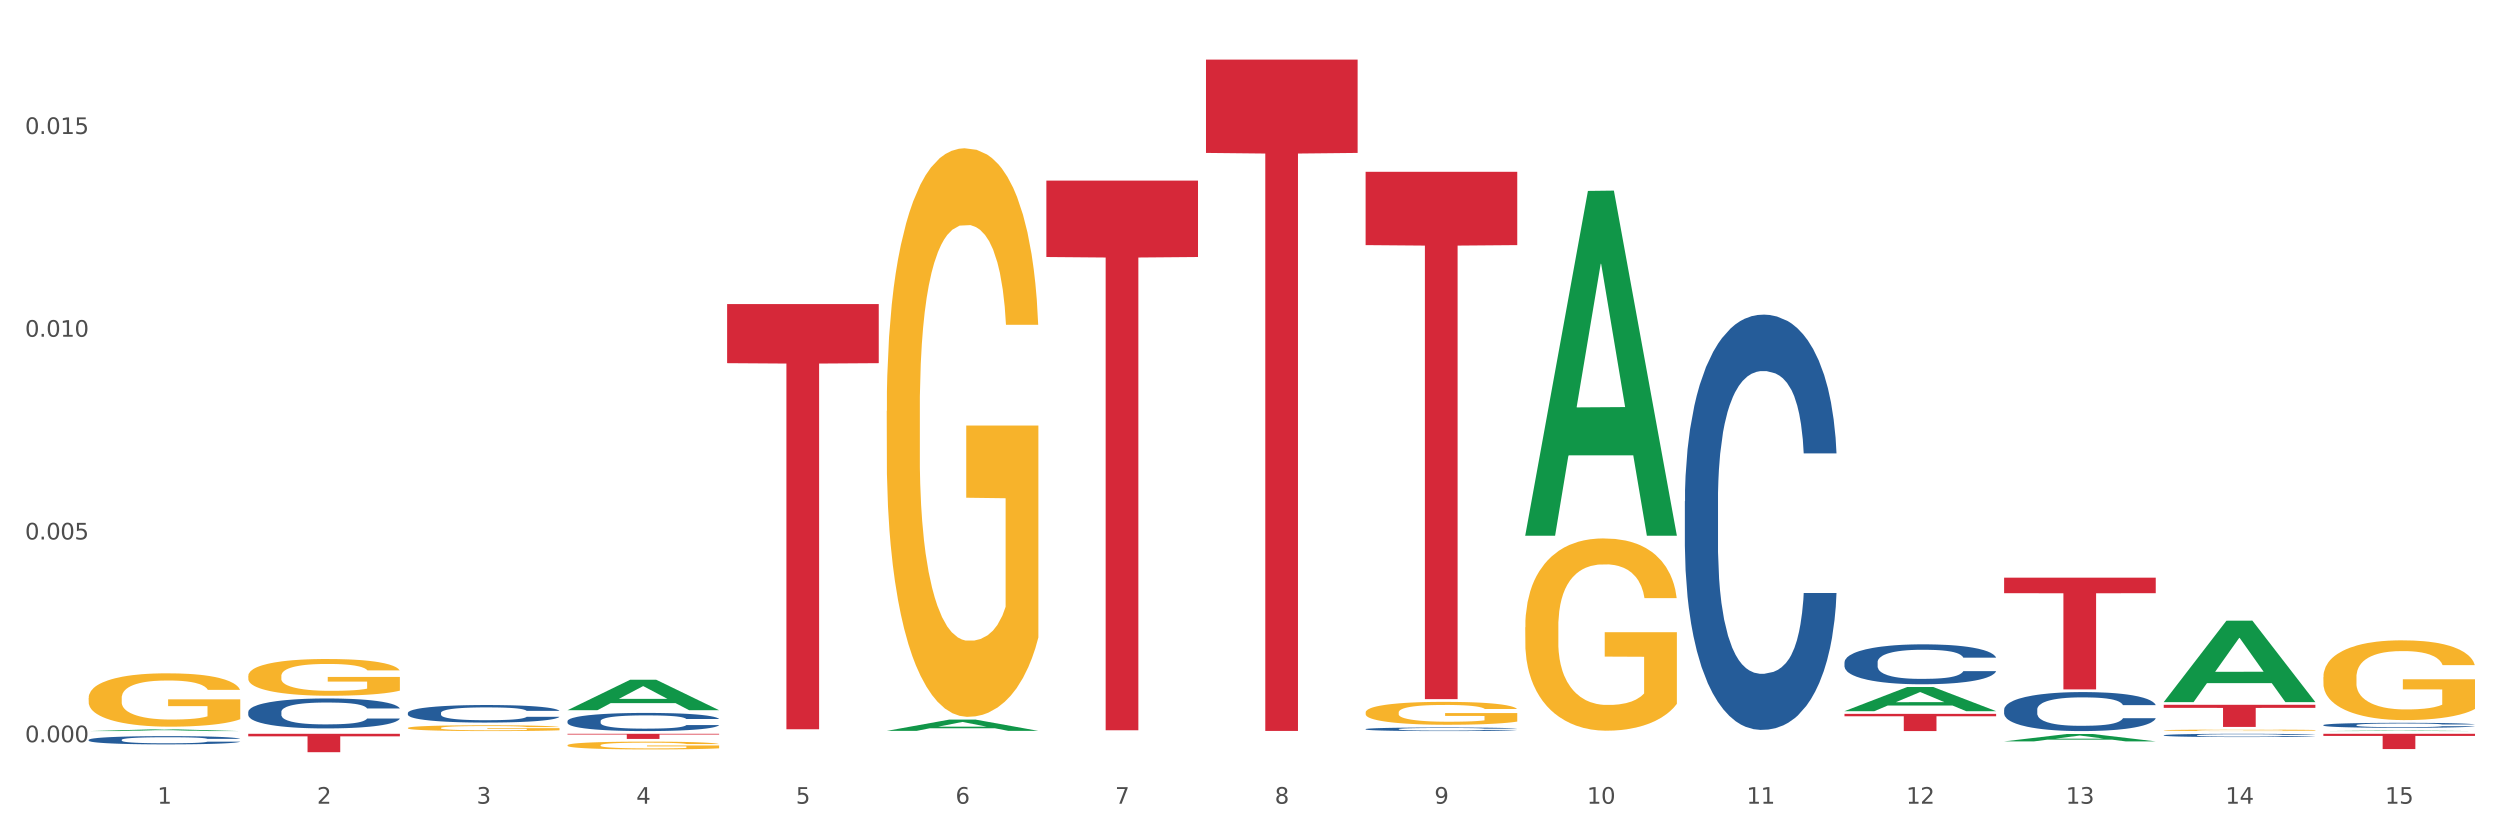 <?xml version="1.0" encoding="utf-8" standalone="no"?>
<!DOCTYPE svg PUBLIC "-//W3C//DTD SVG 1.1//EN"
  "http://www.w3.org/Graphics/SVG/1.1/DTD/svg11.dtd">
<svg xmlns:xlink="http://www.w3.org/1999/xlink" width="1080pt" height="360pt" viewBox="0 0 1080 360" xmlns="http://www.w3.org/2000/svg" version="1.1">
 <rect x="0" y="0" width="1080" height="360" fill="#333333" stroke="none"/>
 <defs>
  <style type="text/css">*{stroke-linejoin: round; stroke-linecap: butt}</style>
 </defs>
 <g id="figure_1">
  <g id="patch_1">
   <path d="M 0 360 
L 1080 360 
L 1080 0 
L 0 0 
z
" style="fill: #ffffff; stroke: #ffffff; stroke-linejoin: miter"/>
  </g>
  <g id="axes_1">
   <g id="matplotlib.axis_1">
    <g id="xtick_1">
     <g id="text_1">
      <!-- 1 -->
      <g style="fill: #4d4d4d" transform="translate(67.984 347.204) scale(0.096 -0.096)">
       <defs>
        <path id="DejaVuSans-31" d="M 794 531 
L 1825 531 
L 1825 4091 
L 703 3866 
L 703 4441 
L 1819 4666 
L 2450 4666 
L 2450 531 
L 3481 531 
L 3481 0 
L 794 0 
L 794 531 
z
" transform="scale(0.016)"/>
       </defs>
       <use xlink:href="#DejaVuSans-31"/>
      </g>
     </g>
    </g>
    <g id="xtick_2">
     <g id="text_2">
      <!-- 2 -->
      <g style="fill: #4d4d4d" transform="translate(136.942 347.204) scale(0.096 -0.096)">
       <defs>
        <path id="DejaVuSans-32" d="M 1228 531 
L 3431 531 
L 3431 0 
L 469 0 
L 469 531 
Q 828 903 1448 1529 
Q 2069 2156 2228 2338 
Q 2531 2678 2651 2914 
Q 2772 3150 2772 3378 
Q 2772 3750 2511 3984 
Q 2250 4219 1831 4219 
Q 1534 4219 1204 4116 
Q 875 4013 500 3803 
L 500 4441 
Q 881 4594 1212 4672 
Q 1544 4750 1819 4750 
Q 2544 4750 2975 4387 
Q 3406 4025 3406 3419 
Q 3406 3131 3298 2873 
Q 3191 2616 2906 2266 
Q 2828 2175 2409 1742 
Q 1991 1309 1228 531 
z
" transform="scale(0.016)"/>
       </defs>
       <use xlink:href="#DejaVuSans-32"/>
      </g>
     </g>
    </g>
    <g id="xtick_3">
     <g id="text_3">
      <!-- 3 -->
      <g style="fill: #4d4d4d" transform="translate(205.899 347.204) scale(0.096 -0.096)">
       <defs>
        <path id="DejaVuSans-33" d="M 2597 2516 
Q 3050 2419 3304 2112 
Q 3559 1806 3559 1356 
Q 3559 666 3084 287 
Q 2609 -91 1734 -91 
Q 1441 -91 1130 -33 
Q 819 25 488 141 
L 488 750 
Q 750 597 1062 519 
Q 1375 441 1716 441 
Q 2309 441 2620 675 
Q 2931 909 2931 1356 
Q 2931 1769 2642 2001 
Q 2353 2234 1838 2234 
L 1294 2234 
L 1294 2753 
L 1863 2753 
Q 2328 2753 2575 2939 
Q 2822 3125 2822 3475 
Q 2822 3834 2567 4026 
Q 2313 4219 1838 4219 
Q 1578 4219 1281 4162 
Q 984 4106 628 3988 
L 628 4550 
Q 988 4650 1302 4700 
Q 1616 4750 1894 4750 
Q 2613 4750 3031 4423 
Q 3450 4097 3450 3541 
Q 3450 3153 3228 2886 
Q 3006 2619 2597 2516 
z
" transform="scale(0.016)"/>
       </defs>
       <use xlink:href="#DejaVuSans-33"/>
      </g>
     </g>
    </g>
    <g id="xtick_4">
     <g id="text_4">
      <!-- 4 -->
      <g style="fill: #4d4d4d" transform="translate(274.857 347.204) scale(0.096 -0.096)">
       <defs>
        <path id="DejaVuSans-34" d="M 2419 4116 
L 825 1625 
L 2419 1625 
L 2419 4116 
z
M 2253 4666 
L 3047 4666 
L 3047 1625 
L 3713 1625 
L 3713 1100 
L 3047 1100 
L 3047 0 
L 2419 0 
L 2419 1100 
L 313 1100 
L 313 1709 
L 2253 4666 
z
" transform="scale(0.016)"/>
       </defs>
       <use xlink:href="#DejaVuSans-34"/>
      </g>
     </g>
    </g>
    <g id="xtick_5">
     <g id="text_5">
      <!-- 5 -->
      <g style="fill: #4d4d4d" transform="translate(343.815 347.204) scale(0.096 -0.096)">
       <defs>
        <path id="DejaVuSans-35" d="M 691 4666 
L 3169 4666 
L 3169 4134 
L 1269 4134 
L 1269 2991 
Q 1406 3038 1543 3061 
Q 1681 3084 1819 3084 
Q 2600 3084 3056 2656 
Q 3513 2228 3513 1497 
Q 3513 744 3044 326 
Q 2575 -91 1722 -91 
Q 1428 -91 1123 -41 
Q 819 9 494 109 
L 494 744 
Q 775 591 1075 516 
Q 1375 441 1709 441 
Q 2250 441 2565 725 
Q 2881 1009 2881 1497 
Q 2881 1984 2565 2268 
Q 2250 2553 1709 2553 
Q 1456 2553 1204 2497 
Q 953 2441 691 2322 
L 691 4666 
z
" transform="scale(0.016)"/>
       </defs>
       <use xlink:href="#DejaVuSans-35"/>
      </g>
     </g>
    </g>
    <g id="xtick_6">
     <g id="text_6">
      <!-- 6 -->
      <g style="fill: #4d4d4d" transform="translate(412.772 347.204) scale(0.096 -0.096)">
       <defs>
        <path id="DejaVuSans-36" d="M 2113 2584 
Q 1688 2584 1439 2293 
Q 1191 2003 1191 1497 
Q 1191 994 1439 701 
Q 1688 409 2113 409 
Q 2538 409 2786 701 
Q 3034 994 3034 1497 
Q 3034 2003 2786 2293 
Q 2538 2584 2113 2584 
z
M 3366 4563 
L 3366 3988 
Q 3128 4100 2886 4159 
Q 2644 4219 2406 4219 
Q 1781 4219 1451 3797 
Q 1122 3375 1075 2522 
Q 1259 2794 1537 2939 
Q 1816 3084 2150 3084 
Q 2853 3084 3261 2657 
Q 3669 2231 3669 1497 
Q 3669 778 3244 343 
Q 2819 -91 2113 -91 
Q 1303 -91 875 529 
Q 447 1150 447 2328 
Q 447 3434 972 4092 
Q 1497 4750 2381 4750 
Q 2619 4750 2861 4703 
Q 3103 4656 3366 4563 
z
" transform="scale(0.016)"/>
       </defs>
       <use xlink:href="#DejaVuSans-36"/>
      </g>
     </g>
    </g>
    <g id="xtick_7">
     <g id="text_7">
      <!-- 7 -->
      <g style="fill: #4d4d4d" transform="translate(481.73 347.204) scale(0.096 -0.096)">
       <defs>
        <path id="DejaVuSans-37" d="M 525 4666 
L 3525 4666 
L 3525 4397 
L 1831 0 
L 1172 0 
L 2766 4134 
L 525 4134 
L 525 4666 
z
" transform="scale(0.016)"/>
       </defs>
       <use xlink:href="#DejaVuSans-37"/>
      </g>
     </g>
    </g>
    <g id="xtick_8">
     <g id="text_8">
      <!-- 8 -->
      <g style="fill: #4d4d4d" transform="translate(550.688 347.204) scale(0.096 -0.096)">
       <defs>
        <path id="DejaVuSans-38" d="M 2034 2216 
Q 1584 2216 1326 1975 
Q 1069 1734 1069 1313 
Q 1069 891 1326 650 
Q 1584 409 2034 409 
Q 2484 409 2743 651 
Q 3003 894 3003 1313 
Q 3003 1734 2745 1975 
Q 2488 2216 2034 2216 
z
M 1403 2484 
Q 997 2584 770 2862 
Q 544 3141 544 3541 
Q 544 4100 942 4425 
Q 1341 4750 2034 4750 
Q 2731 4750 3128 4425 
Q 3525 4100 3525 3541 
Q 3525 3141 3298 2862 
Q 3072 2584 2669 2484 
Q 3125 2378 3379 2068 
Q 3634 1759 3634 1313 
Q 3634 634 3220 271 
Q 2806 -91 2034 -91 
Q 1263 -91 848 271 
Q 434 634 434 1313 
Q 434 1759 690 2068 
Q 947 2378 1403 2484 
z
M 1172 3481 
Q 1172 3119 1398 2916 
Q 1625 2713 2034 2713 
Q 2441 2713 2670 2916 
Q 2900 3119 2900 3481 
Q 2900 3844 2670 4047 
Q 2441 4250 2034 4250 
Q 1625 4250 1398 4047 
Q 1172 3844 1172 3481 
z
" transform="scale(0.016)"/>
       </defs>
       <use xlink:href="#DejaVuSans-38"/>
      </g>
     </g>
    </g>
    <g id="xtick_9">
     <g id="text_9">
      <!-- 9 -->
      <g style="fill: #4d4d4d" transform="translate(619.645 347.204) scale(0.096 -0.096)">
       <defs>
        <path id="DejaVuSans-39" d="M 703 97 
L 703 672 
Q 941 559 1184 500 
Q 1428 441 1663 441 
Q 2288 441 2617 861 
Q 2947 1281 2994 2138 
Q 2813 1869 2534 1725 
Q 2256 1581 1919 1581 
Q 1219 1581 811 2004 
Q 403 2428 403 3163 
Q 403 3881 828 4315 
Q 1253 4750 1959 4750 
Q 2769 4750 3195 4129 
Q 3622 3509 3622 2328 
Q 3622 1225 3098 567 
Q 2575 -91 1691 -91 
Q 1453 -91 1209 -44 
Q 966 3 703 97 
z
M 1959 2075 
Q 2384 2075 2632 2365 
Q 2881 2656 2881 3163 
Q 2881 3666 2632 3958 
Q 2384 4250 1959 4250 
Q 1534 4250 1286 3958 
Q 1038 3666 1038 3163 
Q 1038 2656 1286 2365 
Q 1534 2075 1959 2075 
z
" transform="scale(0.016)"/>
       </defs>
       <use xlink:href="#DejaVuSans-39"/>
      </g>
     </g>
    </g>
    <g id="xtick_10">
     <g id="text_10">
      <!-- 10 -->
      <g style="fill: #4d4d4d" transform="translate(685.549 347.204) scale(0.096 -0.096)">
       <defs>
        <path id="DejaVuSans-30" d="M 2034 4250 
Q 1547 4250 1301 3770 
Q 1056 3291 1056 2328 
Q 1056 1369 1301 889 
Q 1547 409 2034 409 
Q 2525 409 2770 889 
Q 3016 1369 3016 2328 
Q 3016 3291 2770 3770 
Q 2525 4250 2034 4250 
z
M 2034 4750 
Q 2819 4750 3233 4129 
Q 3647 3509 3647 2328 
Q 3647 1150 3233 529 
Q 2819 -91 2034 -91 
Q 1250 -91 836 529 
Q 422 1150 422 2328 
Q 422 3509 836 4129 
Q 1250 4750 2034 4750 
z
" transform="scale(0.016)"/>
       </defs>
       <use xlink:href="#DejaVuSans-31"/>
       <use xlink:href="#DejaVuSans-30" transform="translate(63.623 0)"/>
      </g>
     </g>
    </g>
    <g id="xtick_11">
     <g id="text_11">
      <!-- 11 -->
      <g style="fill: #4d4d4d" transform="translate(754.506 347.204) scale(0.096 -0.096)">
       <use xlink:href="#DejaVuSans-31"/>
       <use xlink:href="#DejaVuSans-31" transform="translate(63.623 0)"/>
      </g>
     </g>
    </g>
    <g id="xtick_12">
     <g id="text_12">
      <!-- 12 -->
      <g style="fill: #4d4d4d" transform="translate(823.464 347.204) scale(0.096 -0.096)">
       <use xlink:href="#DejaVuSans-31"/>
       <use xlink:href="#DejaVuSans-32" transform="translate(63.623 0)"/>
      </g>
     </g>
    </g>
    <g id="xtick_13">
     <g id="text_13">
      <!-- 13 -->
      <g style="fill: #4d4d4d" transform="translate(892.422 347.204) scale(0.096 -0.096)">
       <use xlink:href="#DejaVuSans-31"/>
       <use xlink:href="#DejaVuSans-33" transform="translate(63.623 0)"/>
      </g>
     </g>
    </g>
    <g id="xtick_14">
     <g id="text_14">
      <!-- 14 -->
      <g style="fill: #4d4d4d" transform="translate(961.379 347.204) scale(0.096 -0.096)">
       <use xlink:href="#DejaVuSans-31"/>
       <use xlink:href="#DejaVuSans-34" transform="translate(63.623 0)"/>
      </g>
     </g>
    </g>
    <g id="xtick_15">
     <g id="text_15">
      <!-- 15 -->
      <g style="fill: #4d4d4d" transform="translate(1030.337 347.204) scale(0.096 -0.096)">
       <use xlink:href="#DejaVuSans-31"/>
       <use xlink:href="#DejaVuSans-35" transform="translate(63.623 0)"/>
      </g>
     </g>
    </g>
    <g id="xtick_16"/>
    <g id="xtick_17"/>
    <g id="xtick_18"/>
    <g id="xtick_19"/>
    <g id="xtick_20"/>
    <g id="xtick_21"/>
    <g id="xtick_22"/>
    <g id="xtick_23"/>
    <g id="xtick_24"/>
    <g id="xtick_25"/>
    <g id="xtick_26"/>
    <g id="xtick_27"/>
    <g id="xtick_28"/>
    <g id="xtick_29"/>
   </g>
   <g id="matplotlib.axis_2">
    <g id="ytick_1">
     <g id="text_16">
      <!-- 0.000 -->
      <g style="fill: #4d4d4d" transform="translate(10.8 320.644) scale(0.096 -0.096)">
       <defs>
        <path id="DejaVuSans-2e" d="M 684 794 
L 1344 794 
L 1344 0 
L 684 0 
L 684 794 
z
" transform="scale(0.016)"/>
       </defs>
       <use xlink:href="#DejaVuSans-30"/>
       <use xlink:href="#DejaVuSans-2e" transform="translate(63.623 0)"/>
       <use xlink:href="#DejaVuSans-30" transform="translate(95.41 0)"/>
       <use xlink:href="#DejaVuSans-30" transform="translate(159.033 0)"/>
       <use xlink:href="#DejaVuSans-30" transform="translate(222.656 0)"/>
      </g>
     </g>
    </g>
    <g id="ytick_2">
     <g id="text_17">
      <!-- 0.005 -->
      <g style="fill: #4d4d4d" transform="translate(10.8 233.057) scale(0.096 -0.096)">
       <use xlink:href="#DejaVuSans-30"/>
       <use xlink:href="#DejaVuSans-2e" transform="translate(63.623 0)"/>
       <use xlink:href="#DejaVuSans-30" transform="translate(95.41 0)"/>
       <use xlink:href="#DejaVuSans-30" transform="translate(159.033 0)"/>
       <use xlink:href="#DejaVuSans-35" transform="translate(222.656 0)"/>
      </g>
     </g>
    </g>
    <g id="ytick_3">
     <g id="text_18">
      <!-- 0.010 -->
      <g style="fill: #4d4d4d" transform="translate(10.8 145.47) scale(0.096 -0.096)">
       <use xlink:href="#DejaVuSans-30"/>
       <use xlink:href="#DejaVuSans-2e" transform="translate(63.623 0)"/>
       <use xlink:href="#DejaVuSans-30" transform="translate(95.41 0)"/>
       <use xlink:href="#DejaVuSans-31" transform="translate(159.033 0)"/>
       <use xlink:href="#DejaVuSans-30" transform="translate(222.656 0)"/>
      </g>
     </g>
    </g>
    <g id="ytick_4">
     <g id="text_19">
      <!-- 0.015 -->
      <g style="fill: #4d4d4d" transform="translate(10.8 57.883) scale(0.096 -0.096)">
       <use xlink:href="#DejaVuSans-30"/>
       <use xlink:href="#DejaVuSans-2e" transform="translate(63.623 0)"/>
       <use xlink:href="#DejaVuSans-30" transform="translate(95.41 0)"/>
       <use xlink:href="#DejaVuSans-31" transform="translate(159.033 0)"/>
       <use xlink:href="#DejaVuSans-35" transform="translate(222.656 0)"/>
      </g>
     </g>
    </g>
    <g id="ytick_5"/>
    <g id="ytick_6"/>
    <g id="ytick_7"/>
   </g>
   <g id="PolyCollection_1">
    <path d="M 38.283 315.83 
L 38.351 315.83 
L 65.365 315.093 
L 76.576 315.092 
L 103.793 315.832 
L 90.826 315.832 
L 84.95 315.659 
L 57.058 315.659 
L 56.855 315.662 
L 51.182 315.832 
L 38.283 315.832 
L 38.283 315.83 
L 60.57 315.557 
L 81.438 315.556 
L 71.105 315.25 
L 70.97 315.248 
L 70.835 315.25 
L 60.502 315.556 
L 60.57 315.557 
L 38.283 315.83 
z
" clip-path="url(#peecbd7812b)" style="fill: #109648"/>
    <path d="M 245.156 306.791 
L 245.224 306.779 
L 272.238 293.65 
L 283.449 293.638 
L 310.666 306.816 
L 297.699 306.816 
L 291.823 303.747 
L 263.931 303.747 
L 263.728 303.797 
L 258.055 306.816 
L 245.156 306.816 
L 245.156 306.791 
L 267.443 301.916 
L 288.311 301.903 
L 277.978 296.446 
L 277.843 296.422 
L 277.708 296.459 
L 267.375 301.903 
L 267.443 301.916 
L 245.156 306.791 
z
" clip-path="url(#peecbd7812b)" style="fill: #109648"/>
    <path d="M 383.071 315.733 
L 383.139 315.728 
L 410.153 310.857 
L 421.364 310.853 
L 448.581 315.742 
L 435.614 315.742 
L 429.739 314.603 
L 401.846 314.603 
L 401.644 314.622 
L 395.971 315.742 
L 383.071 315.742 
L 383.071 315.733 
L 405.358 313.924 
L 426.227 313.919 
L 415.894 311.895 
L 415.759 311.886 
L 415.624 311.9 
L 405.291 313.919 
L 405.358 313.924 
L 383.071 315.733 
z
" clip-path="url(#peecbd7812b)" style="fill: #109648"/>
    <path d="M 383.071 177.554 
L 383.149 177.33 
L 383.149 169.254 
L 383.303 162.3 
L 384.077 145.474 
L 385.237 131.566 
L 386.088 124.163 
L 386.938 118.105 
L 387.944 112.048 
L 389.181 105.767 
L 391.424 96.569 
L 392.817 91.858 
L 394.518 86.923 
L 397.612 79.744 
L 399.855 75.706 
L 402.175 72.341 
L 405.965 68.303 
L 408.44 66.508 
L 411.07 65.162 
L 414.241 64.265 
L 416.638 64.041 
L 421.898 64.714 
L 426.384 66.733 
L 428.549 68.303 
L 431.334 70.995 
L 432.803 72.79 
L 435.201 76.379 
L 437.676 81.09 
L 439.377 85.128 
L 441.93 92.756 
L 443.863 100.383 
L 445.642 109.805 
L 446.57 116.311 
L 447.266 122.368 
L 447.885 129.322 
L 448.504 140.315 
L 434.582 140.315 
L 434.041 132.463 
L 433.19 125.06 
L 431.952 117.881 
L 430.869 113.394 
L 429.013 107.786 
L 427.312 104.197 
L 425.533 101.505 
L 423.367 99.261 
L 421.666 98.14 
L 419.268 97.242 
L 414.55 97.467 
L 411.379 99.261 
L 409.213 101.505 
L 407.821 103.524 
L 406.584 105.767 
L 405.191 108.908 
L 403.567 113.619 
L 402.407 117.881 
L 401.247 123.265 
L 400.319 128.649 
L 399.468 134.931 
L 398.772 141.661 
L 398.231 148.615 
L 397.767 157.14 
L 397.38 171.273 
L 397.38 202.007 
L 397.534 208.961 
L 397.921 218.159 
L 398.385 225.113 
L 399.159 233.414 
L 399.855 239.022 
L 401.17 247.098 
L 402.639 253.828 
L 403.799 258.091 
L 404.959 261.68 
L 406.97 266.615 
L 409.213 270.654 
L 411.147 273.121 
L 413.777 275.365 
L 415.555 276.262 
L 417.102 276.711 
L 420.892 276.711 
L 423.599 276.038 
L 426.616 274.467 
L 428.936 272.448 
L 430.869 269.981 
L 433.035 265.942 
L 434.427 262.129 
L 434.427 215.243 
L 417.412 215.018 
L 417.412 183.836 
L 448.581 183.836 
L 448.581 275.365 
L 447.266 280.076 
L 445.797 284.338 
L 444.25 288.152 
L 441.93 292.863 
L 439.145 297.349 
L 436.67 300.49 
L 434.041 303.182 
L 430.947 305.65 
L 426.925 307.893 
L 424.45 308.791 
L 421.356 309.464 
L 417.721 309.688 
L 414.55 309.239 
L 411.456 308.118 
L 408.208 306.099 
L 405.037 303.182 
L 402.639 300.266 
L 400.242 296.676 
L 397.689 291.965 
L 395.678 287.479 
L 394.131 283.441 
L 392.43 278.281 
L 390.574 271.551 
L 389.181 265.494 
L 387.944 259.212 
L 386.629 251.136 
L 385.701 244.182 
L 384.773 235.433 
L 384.231 228.927 
L 383.613 218.832 
L 383.149 204.699 
L 383.071 177.554 
z
" clip-path="url(#peecbd7812b)" style="fill: #f7b32b"/>
    <path d="M 1003.69 292.549 
L 1003.768 292.518 
L 1003.768 291.385 
L 1003.922 290.409 
L 1004.696 288.048 
L 1005.856 286.096 
L 1006.707 285.058 
L 1007.557 284.208 
L 1008.563 283.358 
L 1009.8 282.476 
L 1012.043 281.186 
L 1013.435 280.525 
L 1015.137 279.832 
L 1018.231 278.825 
L 1020.474 278.259 
L 1022.794 277.786 
L 1026.584 277.22 
L 1029.059 276.968 
L 1031.688 276.779 
L 1034.86 276.653 
L 1037.257 276.622 
L 1042.517 276.716 
L 1047.002 276.999 
L 1049.168 277.22 
L 1051.952 277.598 
L 1053.422 277.849 
L 1055.82 278.353 
L 1058.295 279.014 
L 1059.996 279.581 
L 1062.548 280.651 
L 1064.482 281.721 
L 1066.261 283.043 
L 1067.189 283.956 
L 1067.885 284.806 
L 1068.504 285.782 
L 1069.123 287.324 
L 1055.201 287.324 
L 1054.659 286.222 
L 1053.809 285.184 
L 1052.571 284.176 
L 1051.488 283.547 
L 1049.632 282.76 
L 1047.931 282.256 
L 1046.152 281.878 
L 1043.986 281.564 
L 1042.285 281.406 
L 1039.887 281.28 
L 1035.169 281.312 
L 1031.998 281.564 
L 1029.832 281.878 
L 1028.44 282.162 
L 1027.203 282.476 
L 1025.81 282.917 
L 1024.186 283.578 
L 1023.026 284.176 
L 1021.866 284.932 
L 1020.938 285.687 
L 1020.087 286.569 
L 1019.391 287.513 
L 1018.85 288.489 
L 1018.385 289.685 
L 1017.999 291.668 
L 1017.999 295.98 
L 1018.153 296.956 
L 1018.54 298.247 
L 1019.004 299.222 
L 1019.778 300.387 
L 1020.474 301.174 
L 1021.789 302.307 
L 1023.258 303.251 
L 1024.418 303.849 
L 1025.578 304.353 
L 1027.589 305.046 
L 1029.832 305.612 
L 1031.766 305.958 
L 1034.396 306.273 
L 1036.174 306.399 
L 1037.721 306.462 
L 1041.511 306.462 
L 1044.218 306.368 
L 1047.235 306.147 
L 1049.555 305.864 
L 1051.488 305.518 
L 1053.654 304.951 
L 1055.046 304.416 
L 1055.046 297.837 
L 1038.031 297.806 
L 1038.031 293.431 
L 1069.2 293.431 
L 1069.2 306.273 
L 1067.885 306.934 
L 1066.416 307.532 
L 1064.869 308.067 
L 1062.548 308.728 
L 1059.764 309.358 
L 1057.289 309.799 
L 1054.659 310.176 
L 1051.566 310.523 
L 1047.544 310.837 
L 1045.069 310.963 
L 1041.975 311.058 
L 1038.34 311.089 
L 1035.169 311.026 
L 1032.075 310.869 
L 1028.827 310.586 
L 1025.656 310.176 
L 1023.258 309.767 
L 1020.86 309.264 
L 1018.308 308.603 
L 1016.297 307.973 
L 1014.75 307.406 
L 1013.049 306.682 
L 1011.193 305.738 
L 1009.8 304.888 
L 1008.563 304.007 
L 1007.248 302.874 
L 1006.32 301.898 
L 1005.392 300.67 
L 1004.85 299.757 
L 1004.232 298.341 
L 1003.768 296.358 
L 1003.69 292.549 
z
" clip-path="url(#peecbd7812b)" style="fill: #f7b32b"/>
    <path d="M 934.733 315.489 
L 934.81 315.488 
L 934.81 315.467 
L 934.965 315.449 
L 935.738 315.405 
L 936.898 315.369 
L 937.749 315.35 
L 938.6 315.334 
L 939.605 315.318 
L 940.843 315.302 
L 943.086 315.278 
L 944.478 315.266 
L 946.179 315.253 
L 949.273 315.235 
L 951.516 315.224 
L 953.836 315.215 
L 957.626 315.205 
L 960.101 315.2 
L 962.731 315.197 
L 965.902 315.194 
L 968.3 315.194 
L 973.559 315.196 
L 978.045 315.201 
L 980.21 315.205 
L 982.995 315.212 
L 984.464 315.216 
L 986.862 315.226 
L 989.337 315.238 
L 991.038 315.249 
L 993.591 315.268 
L 995.524 315.288 
L 997.303 315.313 
L 998.231 315.329 
L 998.928 315.345 
L 999.546 315.363 
L 1000.165 315.392 
L 986.243 315.392 
L 985.702 315.371 
L 984.851 315.352 
L 983.614 315.334 
L 982.531 315.322 
L 980.674 315.307 
L 978.973 315.298 
L 977.194 315.291 
L 975.028 315.285 
L 973.327 315.282 
L 970.929 315.28 
L 966.211 315.281 
L 963.04 315.285 
L 960.875 315.291 
L 959.482 315.296 
L 958.245 315.302 
L 956.853 315.31 
L 955.229 315.322 
L 954.068 315.334 
L 952.908 315.348 
L 951.98 315.362 
L 951.129 315.378 
L 950.433 315.395 
L 949.892 315.413 
L 949.428 315.436 
L 949.041 315.472 
L 949.041 315.552 
L 949.196 315.57 
L 949.582 315.594 
L 950.047 315.612 
L 950.82 315.634 
L 951.516 315.648 
L 952.831 315.669 
L 954.3 315.687 
L 955.461 315.698 
L 956.621 315.707 
L 958.632 315.72 
L 960.875 315.73 
L 962.808 315.737 
L 965.438 315.742 
L 967.217 315.745 
L 968.764 315.746 
L 972.553 315.746 
L 975.26 315.744 
L 978.277 315.74 
L 980.597 315.735 
L 982.531 315.728 
L 984.696 315.718 
L 986.089 315.708 
L 986.089 315.586 
L 969.073 315.586 
L 969.073 315.505 
L 1000.242 315.505 
L 1000.242 315.742 
L 998.928 315.755 
L 997.458 315.766 
L 995.911 315.776 
L 993.591 315.788 
L 990.806 315.8 
L 988.331 315.808 
L 985.702 315.815 
L 982.608 315.821 
L 978.586 315.827 
L 976.111 315.829 
L 973.017 315.831 
L 969.382 315.832 
L 966.211 315.83 
L 963.118 315.828 
L 959.869 315.822 
L 956.698 315.815 
L 954.3 315.807 
L 951.903 315.798 
L 949.35 315.786 
L 947.34 315.774 
L 945.793 315.763 
L 944.091 315.75 
L 942.235 315.733 
L 940.843 315.717 
L 939.605 315.701 
L 938.29 315.68 
L 937.362 315.662 
L 936.434 315.639 
L 935.893 315.622 
L 935.274 315.596 
L 934.81 315.559 
L 934.733 315.489 
z
" clip-path="url(#peecbd7812b)" style="fill: #f7b32b"/>
    <path d="M 658.902 270.982 
L 658.979 270.906 
L 658.979 268.175 
L 659.134 265.823 
L 659.907 260.133 
L 661.068 255.43 
L 661.918 252.926 
L 662.769 250.878 
L 663.775 248.83 
L 665.012 246.706 
L 667.255 243.595 
L 668.647 242.002 
L 670.349 240.333 
L 673.442 237.906 
L 675.685 236.54 
L 678.006 235.402 
L 681.796 234.037 
L 684.271 233.43 
L 686.9 232.974 
L 690.071 232.671 
L 692.469 232.595 
L 697.728 232.823 
L 702.214 233.505 
L 704.38 234.037 
L 707.164 234.947 
L 708.634 235.554 
L 711.031 236.768 
L 713.506 238.361 
L 715.208 239.726 
L 717.76 242.306 
L 719.694 244.885 
L 721.473 248.071 
L 722.401 250.271 
L 723.097 252.319 
L 723.716 254.671 
L 724.334 258.389 
L 710.413 258.389 
L 709.871 255.733 
L 709.02 253.23 
L 707.783 250.802 
L 706.7 249.285 
L 704.844 247.388 
L 703.142 246.175 
L 701.363 245.264 
L 699.198 244.506 
L 697.496 244.126 
L 695.099 243.823 
L 690.381 243.899 
L 687.21 244.506 
L 685.044 245.264 
L 683.652 245.947 
L 682.414 246.706 
L 681.022 247.768 
L 679.398 249.361 
L 678.238 250.802 
L 677.078 252.623 
L 676.149 254.444 
L 675.299 256.568 
L 674.603 258.844 
L 674.061 261.195 
L 673.597 264.078 
L 673.21 268.858 
L 673.21 279.251 
L 673.365 281.603 
L 673.752 284.713 
L 674.216 287.065 
L 674.989 289.872 
L 675.685 291.768 
L 677 294.499 
L 678.47 296.775 
L 679.63 298.217 
L 680.79 299.43 
L 682.801 301.099 
L 685.044 302.465 
L 686.978 303.299 
L 689.607 304.058 
L 691.386 304.361 
L 692.933 304.513 
L 696.723 304.513 
L 699.43 304.286 
L 702.446 303.755 
L 704.767 303.072 
L 706.7 302.237 
L 708.866 300.872 
L 710.258 299.582 
L 710.258 283.727 
L 693.242 283.651 
L 693.242 273.106 
L 724.412 273.106 
L 724.412 304.058 
L 723.097 305.651 
L 721.627 307.093 
L 720.08 308.382 
L 717.76 309.975 
L 714.976 311.493 
L 712.501 312.555 
L 709.871 313.465 
L 706.777 314.3 
L 702.756 315.058 
L 700.281 315.362 
L 697.187 315.589 
L 693.552 315.665 
L 690.381 315.513 
L 687.287 315.134 
L 684.039 314.451 
L 680.867 313.465 
L 678.47 312.479 
L 676.072 311.265 
L 673.52 309.672 
L 671.509 308.155 
L 669.962 306.789 
L 668.26 305.044 
L 666.404 302.768 
L 665.012 300.72 
L 663.775 298.596 
L 662.46 295.865 
L 661.532 293.513 
L 660.603 290.554 
L 660.062 288.354 
L 659.443 284.941 
L 658.979 280.161 
L 658.902 270.982 
z
" clip-path="url(#peecbd7812b)" style="fill: #f7b32b"/>
    <path d="M 589.944 307.78 
L 590.022 307.771 
L 590.022 307.445 
L 590.176 307.165 
L 590.95 306.486 
L 592.11 305.926 
L 592.961 305.627 
L 593.811 305.383 
L 594.817 305.139 
L 596.054 304.886 
L 598.297 304.515 
L 599.69 304.325 
L 601.391 304.126 
L 604.485 303.837 
L 606.728 303.674 
L 609.048 303.538 
L 612.838 303.376 
L 615.313 303.303 
L 617.943 303.249 
L 621.114 303.213 
L 623.511 303.204 
L 628.771 303.231 
L 633.257 303.312 
L 635.422 303.376 
L 638.206 303.484 
L 639.676 303.556 
L 642.074 303.701 
L 644.549 303.891 
L 646.25 304.054 
L 648.803 304.361 
L 650.736 304.669 
L 652.515 305.049 
L 653.443 305.311 
L 654.139 305.555 
L 654.758 305.835 
L 655.377 306.278 
L 641.455 306.278 
L 640.914 305.962 
L 640.063 305.664 
L 638.825 305.374 
L 637.742 305.193 
L 635.886 304.967 
L 634.185 304.822 
L 632.406 304.714 
L 630.24 304.624 
L 628.539 304.578 
L 626.141 304.542 
L 621.423 304.551 
L 618.252 304.624 
L 616.086 304.714 
L 614.694 304.795 
L 613.457 304.886 
L 612.064 305.012 
L 610.44 305.202 
L 609.28 305.374 
L 608.12 305.591 
L 607.192 305.808 
L 606.341 306.061 
L 605.645 306.333 
L 605.104 306.613 
L 604.639 306.957 
L 604.253 307.526 
L 604.253 308.765 
L 604.407 309.046 
L 604.794 309.417 
L 605.258 309.697 
L 606.032 310.032 
L 606.728 310.258 
L 608.043 310.583 
L 609.512 310.854 
L 610.672 311.026 
L 611.832 311.171 
L 613.843 311.37 
L 616.086 311.533 
L 618.02 311.632 
L 620.65 311.723 
L 622.428 311.759 
L 623.975 311.777 
L 627.765 311.777 
L 630.472 311.75 
L 633.489 311.686 
L 635.809 311.605 
L 637.742 311.506 
L 639.908 311.343 
L 641.3 311.189 
L 641.3 309.299 
L 624.285 309.29 
L 624.285 308.033 
L 655.454 308.033 
L 655.454 311.723 
L 654.139 311.913 
L 652.67 312.084 
L 651.123 312.238 
L 648.803 312.428 
L 646.018 312.609 
L 643.543 312.735 
L 640.914 312.844 
L 637.82 312.943 
L 633.798 313.034 
L 631.323 313.07 
L 628.229 313.097 
L 624.594 313.106 
L 621.423 313.088 
L 618.329 313.043 
L 615.081 312.962 
L 611.91 312.844 
L 609.512 312.726 
L 607.114 312.582 
L 604.562 312.392 
L 602.551 312.211 
L 601.004 312.048 
L 599.303 311.84 
L 597.447 311.569 
L 596.054 311.325 
L 594.817 311.072 
L 593.502 310.746 
L 592.574 310.466 
L 591.646 310.113 
L 591.104 309.851 
L 590.486 309.444 
L 590.022 308.874 
L 589.944 307.78 
z
" clip-path="url(#peecbd7812b)" style="fill: #f7b32b"/>
    <path d="M 38.283 301.525 
L 38.36 301.504 
L 38.36 300.746 
L 38.515 300.094 
L 39.288 298.515 
L 40.449 297.209 
L 41.299 296.514 
L 42.15 295.946 
L 43.156 295.377 
L 44.393 294.788 
L 46.636 293.925 
L 48.028 293.482 
L 49.73 293.019 
L 52.824 292.345 
L 55.066 291.966 
L 57.387 291.651 
L 61.177 291.272 
L 63.652 291.103 
L 66.281 290.977 
L 69.452 290.893 
L 71.85 290.872 
L 77.109 290.935 
L 81.595 291.124 
L 83.761 291.272 
L 86.545 291.524 
L 88.015 291.693 
L 90.412 292.03 
L 92.887 292.472 
L 94.589 292.851 
L 97.141 293.567 
L 99.075 294.282 
L 100.854 295.167 
L 101.782 295.777 
L 102.478 296.346 
L 103.097 296.999 
L 103.715 298.03 
L 89.794 298.03 
L 89.252 297.293 
L 88.401 296.599 
L 87.164 295.925 
L 86.081 295.504 
L 84.225 294.977 
L 82.523 294.64 
L 80.744 294.388 
L 78.579 294.177 
L 76.877 294.072 
L 74.48 293.988 
L 69.762 294.009 
L 66.591 294.177 
L 64.425 294.388 
L 63.033 294.577 
L 61.795 294.788 
L 60.403 295.083 
L 58.779 295.525 
L 57.619 295.925 
L 56.459 296.43 
L 55.531 296.935 
L 54.68 297.525 
L 53.984 298.157 
L 53.442 298.809 
L 52.978 299.609 
L 52.592 300.936 
L 52.592 303.82 
L 52.746 304.473 
L 53.133 305.336 
L 53.597 305.989 
L 54.37 306.768 
L 55.066 307.295 
L 56.381 308.053 
L 57.851 308.684 
L 59.011 309.084 
L 60.171 309.421 
L 62.182 309.884 
L 64.425 310.263 
L 66.359 310.495 
L 68.988 310.705 
L 70.767 310.79 
L 72.314 310.832 
L 76.104 310.832 
L 78.811 310.769 
L 81.827 310.621 
L 84.148 310.432 
L 86.081 310.2 
L 88.247 309.821 
L 89.639 309.463 
L 89.639 305.063 
L 72.623 305.042 
L 72.623 302.115 
L 103.793 302.115 
L 103.793 310.705 
L 102.478 311.148 
L 101.008 311.548 
L 99.462 311.906 
L 97.141 312.348 
L 94.357 312.769 
L 91.882 313.064 
L 89.252 313.316 
L 86.159 313.548 
L 82.137 313.758 
L 79.662 313.843 
L 76.568 313.906 
L 72.933 313.927 
L 69.762 313.885 
L 66.668 313.78 
L 63.42 313.59 
L 60.248 313.316 
L 57.851 313.043 
L 55.453 312.706 
L 52.901 312.264 
L 50.89 311.842 
L 49.343 311.463 
L 47.642 310.979 
L 45.785 310.348 
L 44.393 309.779 
L 43.156 309.189 
L 41.841 308.431 
L 40.913 307.779 
L 39.985 306.958 
L 39.443 306.347 
L 38.824 305.4 
L 38.36 304.073 
L 38.283 301.525 
z
" clip-path="url(#peecbd7812b)" style="fill: #f7b32b"/>
    <path d="M 107.241 292.026 
L 107.318 292.012 
L 107.318 291.49 
L 107.473 291.04 
L 108.246 289.953 
L 109.406 289.054 
L 110.257 288.576 
L 111.108 288.184 
L 112.113 287.793 
L 113.351 287.387 
L 115.594 286.792 
L 116.986 286.488 
L 118.687 286.169 
L 121.781 285.705 
L 124.024 285.444 
L 126.344 285.226 
L 130.134 284.965 
L 132.609 284.849 
L 135.239 284.762 
L 138.41 284.704 
L 140.808 284.69 
L 146.067 284.733 
L 150.553 284.864 
L 152.719 284.965 
L 155.503 285.139 
L 156.972 285.255 
L 159.37 285.487 
L 161.845 285.792 
L 163.547 286.053 
L 166.099 286.546 
L 168.032 287.039 
L 169.811 287.648 
L 170.74 288.068 
L 171.436 288.46 
L 172.054 288.909 
L 172.673 289.62 
L 158.751 289.62 
L 158.21 289.112 
L 157.359 288.634 
L 156.122 288.17 
L 155.039 287.88 
L 153.183 287.517 
L 151.481 287.285 
L 149.702 287.111 
L 147.537 286.966 
L 145.835 286.894 
L 143.437 286.836 
L 138.719 286.85 
L 135.548 286.966 
L 133.383 287.111 
L 131.991 287.242 
L 130.753 287.387 
L 129.361 287.59 
L 127.737 287.894 
L 126.576 288.17 
L 125.416 288.518 
L 124.488 288.866 
L 123.637 289.272 
L 122.941 289.707 
L 122.4 290.156 
L 121.936 290.707 
L 121.549 291.62 
L 121.549 293.607 
L 121.704 294.056 
L 122.091 294.651 
L 122.555 295.1 
L 123.328 295.637 
L 124.024 295.999 
L 125.339 296.521 
L 126.809 296.956 
L 127.969 297.232 
L 129.129 297.464 
L 131.14 297.783 
L 133.383 298.043 
L 135.316 298.203 
L 137.946 298.348 
L 139.725 298.406 
L 141.272 298.435 
L 145.062 298.435 
L 147.769 298.391 
L 150.785 298.29 
L 153.105 298.159 
L 155.039 298 
L 157.204 297.739 
L 158.597 297.493 
L 158.597 294.462 
L 141.581 294.448 
L 141.581 292.432 
L 172.75 292.432 
L 172.75 298.348 
L 171.436 298.652 
L 169.966 298.928 
L 168.419 299.174 
L 166.099 299.479 
L 163.315 299.769 
L 160.84 299.972 
L 158.21 300.146 
L 155.116 300.305 
L 151.094 300.45 
L 148.619 300.508 
L 145.526 300.552 
L 141.89 300.566 
L 138.719 300.537 
L 135.626 300.465 
L 132.377 300.334 
L 129.206 300.146 
L 126.809 299.957 
L 124.411 299.725 
L 121.859 299.421 
L 119.848 299.131 
L 118.301 298.87 
L 116.599 298.536 
L 114.743 298.101 
L 113.351 297.71 
L 112.113 297.304 
L 110.798 296.782 
L 109.87 296.333 
L 108.942 295.767 
L 108.401 295.347 
L 107.782 294.694 
L 107.318 293.781 
L 107.241 292.026 
z
" clip-path="url(#peecbd7812b)" style="fill: #f7b32b"/>
    <path d="M 934.733 303.246 
L 934.8 303.213 
L 961.814 268.144 
L 973.025 268.111 
L 1000.242 303.312 
L 987.275 303.312 
L 981.4 295.115 
L 953.508 295.115 
L 953.305 295.247 
L 947.632 303.312 
L 934.733 303.312 
L 934.733 303.246 
L 957.019 290.223 
L 977.888 290.19 
L 967.555 275.614 
L 967.42 275.548 
L 967.285 275.647 
L 956.952 290.19 
L 957.019 290.223 
L 934.733 303.246 
z
" clip-path="url(#peecbd7812b)" style="fill: #109648"/>
    <path d="M 1003.69 315.831 
L 1003.758 315.831 
L 1030.772 315.588 
L 1041.983 315.587 
L 1069.2 315.832 
L 1056.233 315.832 
L 1050.357 315.775 
L 1022.465 315.775 
L 1022.263 315.776 
L 1016.59 315.832 
L 1003.69 315.832 
L 1003.69 315.831 
L 1025.977 315.741 
L 1046.846 315.741 
L 1036.513 315.64 
L 1036.378 315.639 
L 1036.243 315.64 
L 1025.91 315.741 
L 1025.977 315.741 
L 1003.69 315.831 
z
" clip-path="url(#peecbd7812b)" style="fill: #109648"/>
    <path d="M 865.775 320.276 
L 865.842 320.273 
L 892.857 317.087 
L 904.068 317.084 
L 931.285 320.282 
L 918.318 320.282 
L 912.442 319.538 
L 884.55 319.538 
L 884.347 319.55 
L 878.674 320.282 
L 865.775 320.282 
L 865.775 320.276 
L 888.062 319.093 
L 908.93 319.09 
L 898.597 317.766 
L 898.462 317.76 
L 898.327 317.769 
L 887.994 319.09 
L 888.062 319.093 
L 865.775 320.276 
z
" clip-path="url(#peecbd7812b)" style="fill: #109648"/>
    <path d="M 796.817 307.205 
L 796.885 307.195 
L 823.899 296.785 
L 835.11 296.776 
L 862.327 307.224 
L 849.36 307.224 
L 843.485 304.791 
L 815.592 304.791 
L 815.39 304.83 
L 809.717 307.224 
L 796.817 307.224 
L 796.817 307.205 
L 819.104 303.339 
L 839.973 303.329 
L 829.64 299.003 
L 829.505 298.983 
L 829.37 299.012 
L 819.037 303.329 
L 819.104 303.339 
L 796.817 307.205 
z
" clip-path="url(#peecbd7812b)" style="fill: #109648"/>
    <path d="M 245.156 321.941 
L 245.233 321.938 
L 245.233 321.827 
L 245.388 321.732 
L 246.161 321.501 
L 247.322 321.311 
L 248.172 321.209 
L 249.023 321.126 
L 250.029 321.043 
L 251.266 320.957 
L 253.509 320.831 
L 254.901 320.767 
L 256.603 320.699 
L 259.697 320.601 
L 261.939 320.546 
L 264.26 320.5 
L 268.05 320.444 
L 270.525 320.42 
L 273.154 320.401 
L 276.325 320.389 
L 278.723 320.386 
L 283.982 320.395 
L 288.468 320.423 
L 290.634 320.444 
L 293.418 320.481 
L 294.888 320.506 
L 297.285 320.555 
L 299.76 320.619 
L 301.462 320.675 
L 304.014 320.779 
L 305.948 320.884 
L 307.727 321.013 
L 308.655 321.102 
L 309.351 321.185 
L 309.97 321.28 
L 310.588 321.431 
L 296.667 321.431 
L 296.125 321.323 
L 295.274 321.222 
L 294.037 321.123 
L 292.954 321.062 
L 291.098 320.985 
L 289.396 320.936 
L 287.617 320.899 
L 285.452 320.868 
L 283.75 320.853 
L 281.353 320.841 
L 276.635 320.844 
L 273.464 320.868 
L 271.298 320.899 
L 269.906 320.927 
L 268.668 320.957 
L 267.276 321 
L 265.652 321.065 
L 264.492 321.123 
L 263.332 321.197 
L 262.404 321.271 
L 261.553 321.357 
L 260.857 321.449 
L 260.315 321.544 
L 259.851 321.661 
L 259.464 321.855 
L 259.464 322.276 
L 259.619 322.371 
L 260.006 322.497 
L 260.47 322.592 
L 261.243 322.706 
L 261.939 322.783 
L 263.254 322.894 
L 264.724 322.986 
L 265.884 323.044 
L 267.044 323.093 
L 269.055 323.161 
L 271.298 323.216 
L 273.232 323.25 
L 275.861 323.281 
L 277.64 323.293 
L 279.187 323.299 
L 282.977 323.299 
L 285.684 323.29 
L 288.7 323.269 
L 291.021 323.241 
L 292.954 323.207 
L 295.12 323.152 
L 296.512 323.1 
L 296.512 322.457 
L 279.496 322.454 
L 279.496 322.027 
L 310.666 322.027 
L 310.666 323.281 
L 309.351 323.345 
L 307.881 323.404 
L 306.335 323.456 
L 304.014 323.521 
L 301.23 323.582 
L 298.755 323.625 
L 296.125 323.662 
L 293.031 323.696 
L 289.01 323.727 
L 286.535 323.739 
L 283.441 323.748 
L 279.806 323.751 
L 276.635 323.745 
L 273.541 323.73 
L 270.293 323.702 
L 267.121 323.662 
L 264.724 323.622 
L 262.326 323.573 
L 259.774 323.508 
L 257.763 323.447 
L 256.216 323.392 
L 254.515 323.321 
L 252.658 323.229 
L 251.266 323.146 
L 250.029 323.06 
L 248.714 322.949 
L 247.786 322.854 
L 246.858 322.734 
L 246.316 322.645 
L 245.697 322.506 
L 245.233 322.313 
L 245.156 321.941 
z
" clip-path="url(#peecbd7812b)" style="fill: #f7b32b"/>
    <path d="M 176.198 314.479 
L 176.276 314.477 
L 176.276 314.394 
L 176.43 314.323 
L 177.204 314.151 
L 178.364 314.008 
L 179.215 313.932 
L 180.065 313.87 
L 181.071 313.808 
L 182.308 313.744 
L 184.551 313.65 
L 185.944 313.602 
L 187.645 313.551 
L 190.739 313.478 
L 192.982 313.436 
L 195.302 313.402 
L 199.092 313.361 
L 201.567 313.342 
L 204.197 313.328 
L 207.368 313.319 
L 209.765 313.317 
L 215.025 313.324 
L 219.511 313.344 
L 221.676 313.361 
L 224.461 313.388 
L 225.93 313.406 
L 228.328 313.443 
L 230.803 313.491 
L 232.504 313.533 
L 235.057 313.611 
L 236.99 313.689 
L 238.769 313.785 
L 239.697 313.852 
L 240.393 313.914 
L 241.012 313.985 
L 241.631 314.098 
L 227.709 314.098 
L 227.168 314.017 
L 226.317 313.942 
L 225.079 313.868 
L 223.996 313.822 
L 222.14 313.765 
L 220.439 313.728 
L 218.66 313.7 
L 216.494 313.677 
L 214.793 313.666 
L 212.395 313.657 
L 207.677 313.659 
L 204.506 313.677 
L 202.34 313.7 
L 200.948 313.721 
L 199.711 313.744 
L 198.319 313.776 
L 196.694 313.824 
L 195.534 313.868 
L 194.374 313.923 
L 193.446 313.978 
L 192.595 314.043 
L 191.899 314.112 
L 191.358 314.183 
L 190.894 314.27 
L 190.507 314.415 
L 190.507 314.729 
L 190.662 314.8 
L 191.048 314.895 
L 191.512 314.966 
L 192.286 315.051 
L 192.982 315.108 
L 194.297 315.191 
L 195.766 315.26 
L 196.926 315.303 
L 198.086 315.34 
L 200.097 315.391 
L 202.34 315.432 
L 204.274 315.457 
L 206.904 315.48 
L 208.683 315.489 
L 210.229 315.494 
L 214.019 315.494 
L 216.726 315.487 
L 219.743 315.471 
L 222.063 315.45 
L 223.996 315.425 
L 226.162 315.384 
L 227.554 315.345 
L 227.554 314.865 
L 210.539 314.862 
L 210.539 314.543 
L 241.708 314.543 
L 241.708 315.48 
L 240.393 315.528 
L 238.924 315.572 
L 237.377 315.611 
L 235.057 315.659 
L 232.272 315.705 
L 229.797 315.737 
L 227.168 315.765 
L 224.074 315.79 
L 220.052 315.813 
L 217.577 315.822 
L 214.483 315.829 
L 210.848 315.832 
L 207.677 315.827 
L 204.583 315.816 
L 201.335 315.795 
L 198.164 315.765 
L 195.766 315.735 
L 193.369 315.698 
L 190.816 315.65 
L 188.805 315.604 
L 187.258 315.563 
L 185.557 315.51 
L 183.701 315.441 
L 182.308 315.379 
L 181.071 315.315 
L 179.756 315.232 
L 178.828 315.161 
L 177.9 315.071 
L 177.358 315.005 
L 176.74 314.902 
L 176.276 314.757 
L 176.198 314.479 
z
" clip-path="url(#peecbd7812b)" style="fill: #f7b32b"/>
    <path d="M 38.283 319.606 
L 38.36 319.603 
L 38.36 319.512 
L 38.593 319.388 
L 39.445 319.159 
L 40.529 318.986 
L 42.387 318.784 
L 43.394 318.699 
L 44.71 318.604 
L 47.42 318.451 
L 50.518 318.32 
L 52.686 318.249 
L 54.312 318.203 
L 57.951 318.121 
L 60.042 318.085 
L 62.21 318.056 
L 64.069 318.036 
L 67.166 318.014 
L 69.644 318.004 
L 72.509 318.001 
L 74.91 318.004 
L 78.084 318.017 
L 82.731 318.056 
L 84.512 318.079 
L 86.912 318.118 
L 89.39 318.17 
L 91.403 318.222 
L 93.726 318.298 
L 96.127 318.395 
L 98.45 318.519 
L 100.076 318.634 
L 101.392 318.754 
L 102.554 318.901 
L 103.406 319.061 
L 103.793 319.195 
L 89.622 319.195 
L 89.235 319.074 
L 88.461 318.944 
L 87.686 318.856 
L 86.835 318.784 
L 85.518 318.702 
L 84.357 318.65 
L 82.421 318.588 
L 80.64 318.549 
L 79.169 318.526 
L 77.388 318.506 
L 73.593 318.487 
L 70.883 318.487 
L 69.179 318.493 
L 67.089 318.51 
L 65.308 318.533 
L 63.217 318.572 
L 61.591 318.614 
L 59.965 318.67 
L 59.036 318.709 
L 57.642 318.781 
L 56.712 318.839 
L 55.474 318.94 
L 54.777 319.012 
L 53.538 319.198 
L 52.996 319.335 
L 52.763 319.43 
L 52.608 319.535 
L 52.608 320.044 
L 53.073 320.272 
L 53.46 320.37 
L 54.08 320.481 
L 55.241 320.625 
L 56.945 320.765 
L 58.726 320.866 
L 60.197 320.928 
L 61.591 320.974 
L 62.985 321.01 
L 64.688 321.042 
L 66.082 321.062 
L 68.173 321.082 
L 70.651 321.091 
L 72.587 321.091 
L 76.536 321.075 
L 78.317 321.059 
L 80.02 321.036 
L 81.879 321 
L 83.35 320.961 
L 84.202 320.931 
L 85.596 320.869 
L 86.68 320.804 
L 87.609 320.729 
L 88.228 320.664 
L 88.925 320.566 
L 89.467 320.455 
L 89.622 320.396 
L 103.793 320.396 
L 103.483 320.514 
L 102.941 320.628 
L 101.857 320.781 
L 101.005 320.869 
L 99.689 320.977 
L 98.295 321.069 
L 96.359 321.17 
L 94.578 321.245 
L 92.72 321.31 
L 90.706 321.369 
L 87.067 321.45 
L 85.75 321.473 
L 82.963 321.512 
L 80.795 321.535 
L 77.62 321.558 
L 74.368 321.571 
L 70.96 321.574 
L 67.94 321.568 
L 64.611 321.548 
L 62.52 321.529 
L 60.197 321.499 
L 57.487 321.454 
L 54.931 321.398 
L 52.531 321.333 
L 50.285 321.258 
L 48.195 321.173 
L 45.484 321.033 
L 43.471 320.896 
L 42 320.768 
L 40.993 320.661 
L 39.987 320.523 
L 39.445 320.429 
L 38.593 320.2 
L 38.283 319.988 
L 38.283 319.606 
z
" clip-path="url(#peecbd7812b)" style="fill: #255c99"/>
    <path d="M 107.241 307.55 
L 107.318 307.538 
L 107.318 307.207 
L 107.55 306.757 
L 108.402 305.93 
L 109.486 305.303 
L 111.345 304.57 
L 112.351 304.262 
L 113.668 303.919 
L 116.378 303.363 
L 119.475 302.89 
L 121.644 302.63 
L 123.27 302.464 
L 126.909 302.169 
L 129 302.039 
L 131.168 301.932 
L 133.026 301.861 
L 136.124 301.779 
L 138.602 301.743 
L 141.467 301.731 
L 143.867 301.743 
L 147.042 301.79 
L 151.688 301.932 
L 153.469 302.015 
L 155.87 302.157 
L 158.348 302.346 
L 160.361 302.535 
L 162.684 302.807 
L 165.084 303.162 
L 167.407 303.612 
L 169.034 304.026 
L 170.35 304.463 
L 171.511 304.995 
L 172.363 305.575 
L 172.75 306.06 
L 158.58 306.06 
L 158.193 305.622 
L 157.418 305.149 
L 156.644 304.83 
L 155.792 304.57 
L 154.476 304.274 
L 153.314 304.085 
L 151.378 303.86 
L 149.597 303.718 
L 148.126 303.635 
L 146.345 303.564 
L 142.551 303.493 
L 139.841 303.493 
L 138.137 303.517 
L 136.046 303.576 
L 134.265 303.659 
L 132.175 303.801 
L 130.549 303.955 
L 128.922 304.156 
L 127.993 304.298 
L 126.599 304.558 
L 125.67 304.771 
L 124.431 305.137 
L 123.734 305.397 
L 122.495 306.071 
L 121.953 306.568 
L 121.721 306.911 
L 121.566 307.29 
L 121.566 309.134 
L 122.031 309.962 
L 122.418 310.317 
L 123.037 310.719 
L 124.199 311.239 
L 125.902 311.748 
L 127.683 312.115 
L 129.155 312.339 
L 130.549 312.505 
L 131.942 312.635 
L 133.646 312.753 
L 135.04 312.824 
L 137.13 312.895 
L 139.608 312.931 
L 141.544 312.931 
L 145.493 312.871 
L 147.274 312.812 
L 148.978 312.73 
L 150.836 312.599 
L 152.308 312.458 
L 153.159 312.351 
L 154.553 312.126 
L 155.637 311.89 
L 156.567 311.618 
L 157.186 311.381 
L 157.883 311.027 
L 158.425 310.624 
L 158.58 310.412 
L 172.75 310.412 
L 172.441 310.837 
L 171.899 311.251 
L 170.815 311.807 
L 169.963 312.126 
L 168.646 312.517 
L 167.253 312.848 
L 165.317 313.214 
L 163.536 313.486 
L 161.677 313.723 
L 159.664 313.936 
L 156.025 314.231 
L 154.708 314.314 
L 151.92 314.456 
L 149.752 314.539 
L 146.577 314.622 
L 143.325 314.669 
L 139.918 314.681 
L 136.898 314.657 
L 133.568 314.586 
L 131.478 314.515 
L 129.155 314.409 
L 126.444 314.243 
L 123.889 314.042 
L 121.489 313.806 
L 119.243 313.534 
L 117.152 313.226 
L 114.442 312.718 
L 112.429 312.221 
L 110.958 311.76 
L 109.951 311.37 
L 108.944 310.873 
L 108.402 310.53 
L 107.55 309.702 
L 107.241 308.933 
L 107.241 307.55 
z
" clip-path="url(#peecbd7812b)" style="fill: #255c99"/>
    <path d="M 176.198 307.975 
L 176.276 307.968 
L 176.276 307.774 
L 176.508 307.511 
L 177.36 307.026 
L 178.444 306.659 
L 180.302 306.229 
L 181.309 306.049 
L 182.625 305.848 
L 185.336 305.523 
L 188.433 305.246 
L 190.601 305.093 
L 192.227 304.996 
L 195.867 304.823 
L 197.957 304.747 
L 200.126 304.685 
L 201.984 304.643 
L 205.081 304.595 
L 207.559 304.574 
L 210.424 304.567 
L 212.825 304.574 
L 216 304.602 
L 220.646 304.685 
L 222.427 304.733 
L 224.827 304.816 
L 227.305 304.927 
L 229.319 305.038 
L 231.642 305.197 
L 234.042 305.405 
L 236.365 305.668 
L 237.991 305.911 
L 239.308 306.167 
L 240.469 306.479 
L 241.321 306.818 
L 241.708 307.102 
L 227.538 307.102 
L 227.15 306.846 
L 226.376 306.569 
L 225.602 306.382 
L 224.75 306.229 
L 223.433 306.056 
L 222.272 305.945 
L 220.336 305.814 
L 218.555 305.731 
L 217.084 305.682 
L 215.303 305.641 
L 211.509 305.599 
L 208.798 305.599 
L 207.095 305.613 
L 205.004 305.648 
L 203.223 305.696 
L 201.132 305.779 
L 199.506 305.869 
L 197.88 305.987 
L 196.951 306.07 
L 195.557 306.222 
L 194.628 306.347 
L 193.389 306.562 
L 192.692 306.714 
L 191.453 307.109 
L 190.911 307.4 
L 190.679 307.601 
L 190.524 307.823 
L 190.524 308.903 
L 190.988 309.388 
L 191.376 309.596 
L 191.995 309.831 
L 193.157 310.136 
L 194.86 310.434 
L 196.641 310.649 
L 198.112 310.78 
L 199.506 310.877 
L 200.9 310.954 
L 202.604 311.023 
L 203.997 311.064 
L 206.088 311.106 
L 208.566 311.127 
L 210.502 311.127 
L 214.451 311.092 
L 216.232 311.058 
L 217.936 311.009 
L 219.794 310.933 
L 221.265 310.85 
L 222.117 310.787 
L 223.511 310.656 
L 224.595 310.517 
L 225.524 310.358 
L 226.144 310.219 
L 226.841 310.012 
L 227.383 309.776 
L 227.538 309.651 
L 241.708 309.651 
L 241.398 309.901 
L 240.856 310.143 
L 239.772 310.469 
L 238.92 310.656 
L 237.604 310.884 
L 236.21 311.078 
L 234.274 311.293 
L 232.493 311.452 
L 230.635 311.591 
L 228.622 311.716 
L 224.982 311.889 
L 223.666 311.937 
L 220.878 312.02 
L 218.71 312.069 
L 215.535 312.117 
L 212.283 312.145 
L 208.876 312.152 
L 205.856 312.138 
L 202.526 312.097 
L 200.435 312.055 
L 198.112 311.993 
L 195.402 311.896 
L 192.847 311.778 
L 190.446 311.639 
L 188.201 311.48 
L 186.11 311.3 
L 183.4 311.002 
L 181.386 310.711 
L 179.915 310.441 
L 178.909 310.212 
L 177.902 309.921 
L 177.36 309.721 
L 176.508 309.236 
L 176.198 308.785 
L 176.198 307.975 
z
" clip-path="url(#peecbd7812b)" style="fill: #255c99"/>
    <path d="M 245.156 311.508 
L 245.233 311.501 
L 245.233 311.3 
L 245.466 311.028 
L 246.317 310.526 
L 247.402 310.146 
L 249.26 309.702 
L 250.267 309.515 
L 251.583 309.307 
L 254.293 308.97 
L 257.391 308.684 
L 259.559 308.526 
L 261.185 308.425 
L 264.824 308.246 
L 266.915 308.167 
L 269.083 308.103 
L 270.942 308.06 
L 274.039 308.01 
L 276.517 307.988 
L 279.382 307.981 
L 281.783 307.988 
L 284.957 308.017 
L 289.604 308.103 
L 291.385 308.153 
L 293.785 308.239 
L 296.263 308.354 
L 298.276 308.468 
L 300.599 308.633 
L 303 308.848 
L 305.323 309.121 
L 306.949 309.372 
L 308.265 309.637 
L 309.427 309.96 
L 310.279 310.311 
L 310.666 310.605 
L 296.495 310.605 
L 296.108 310.34 
L 295.334 310.053 
L 294.559 309.859 
L 293.708 309.702 
L 292.391 309.522 
L 291.23 309.408 
L 289.294 309.271 
L 287.513 309.185 
L 286.042 309.135 
L 284.261 309.092 
L 280.466 309.049 
L 277.756 309.049 
L 276.052 309.064 
L 273.962 309.099 
L 272.181 309.15 
L 270.09 309.236 
L 268.464 309.329 
L 266.838 309.451 
L 265.908 309.537 
L 264.515 309.694 
L 263.585 309.824 
L 262.346 310.046 
L 261.65 310.204 
L 260.411 310.612 
L 259.869 310.913 
L 259.636 311.121 
L 259.481 311.351 
L 259.481 312.469 
L 259.946 312.971 
L 260.333 313.186 
L 260.953 313.43 
L 262.114 313.745 
L 263.818 314.054 
L 265.599 314.276 
L 267.07 314.412 
L 268.464 314.512 
L 269.858 314.591 
L 271.561 314.663 
L 272.955 314.706 
L 275.046 314.749 
L 277.524 314.771 
L 279.46 314.771 
L 283.409 314.735 
L 285.19 314.699 
L 286.893 314.649 
L 288.752 314.57 
L 290.223 314.484 
L 291.075 314.419 
L 292.469 314.283 
L 293.553 314.14 
L 294.482 313.975 
L 295.101 313.831 
L 295.798 313.616 
L 296.34 313.372 
L 296.495 313.243 
L 310.666 313.243 
L 310.356 313.501 
L 309.814 313.752 
L 308.73 314.089 
L 307.878 314.283 
L 306.562 314.52 
L 305.168 314.72 
L 303.232 314.943 
L 301.451 315.107 
L 299.593 315.251 
L 297.579 315.38 
L 293.94 315.559 
L 292.623 315.609 
L 289.836 315.695 
L 287.668 315.746 
L 284.493 315.796 
L 281.241 315.824 
L 277.833 315.832 
L 274.813 315.817 
L 271.484 315.774 
L 269.393 315.731 
L 267.07 315.667 
L 264.36 315.566 
L 261.804 315.444 
L 259.404 315.301 
L 257.158 315.136 
L 255.068 314.95 
L 252.357 314.641 
L 250.344 314.34 
L 248.873 314.061 
L 247.866 313.824 
L 246.86 313.523 
L 246.317 313.315 
L 245.466 312.813 
L 245.156 312.347 
L 245.156 311.508 
z
" clip-path="url(#peecbd7812b)" style="fill: #255c99"/>
    <path d="M 727.86 216.526 
L 727.937 216.362 
L 727.937 211.774 
L 728.169 205.548 
L 729.021 194.078 
L 730.105 185.394 
L 731.964 175.236 
L 732.97 170.975 
L 734.287 166.224 
L 736.997 158.523 
L 740.094 151.969 
L 742.262 148.364 
L 743.889 146.07 
L 747.528 141.974 
L 749.619 140.172 
L 751.787 138.697 
L 753.645 137.714 
L 756.743 136.567 
L 759.221 136.075 
L 762.086 135.912 
L 764.486 136.075 
L 767.661 136.731 
L 772.307 138.697 
L 774.088 139.844 
L 776.489 141.81 
L 778.967 144.432 
L 780.98 147.053 
L 783.303 150.822 
L 785.703 155.737 
L 788.026 161.964 
L 789.652 167.698 
L 790.969 173.761 
L 792.13 181.134 
L 792.982 189.163 
L 793.369 195.881 
L 779.199 195.881 
L 778.812 189.818 
L 778.037 183.264 
L 777.263 178.84 
L 776.411 175.236 
L 775.095 171.139 
L 773.933 168.518 
L 771.997 165.405 
L 770.216 163.438 
L 768.745 162.291 
L 766.964 161.308 
L 763.17 160.325 
L 760.46 160.325 
L 758.756 160.653 
L 756.665 161.472 
L 754.884 162.619 
L 752.794 164.585 
L 751.167 166.715 
L 749.541 169.501 
L 748.612 171.467 
L 747.218 175.072 
L 746.289 178.021 
L 745.05 183.1 
L 744.353 186.705 
L 743.114 196.044 
L 742.572 202.926 
L 742.34 207.678 
L 742.185 212.921 
L 742.185 238.482 
L 742.65 249.951 
L 743.037 254.867 
L 743.656 260.438 
L 744.818 267.647 
L 746.521 274.692 
L 748.302 279.772 
L 749.774 282.885 
L 751.167 285.179 
L 752.561 286.981 
L 754.265 288.62 
L 755.659 289.603 
L 757.749 290.586 
L 760.227 291.077 
L 762.163 291.077 
L 766.112 290.258 
L 767.893 289.439 
L 769.597 288.292 
L 771.455 286.49 
L 772.927 284.523 
L 773.778 283.049 
L 775.172 279.936 
L 776.256 276.659 
L 777.186 272.89 
L 777.805 269.613 
L 778.502 264.698 
L 779.044 259.127 
L 779.199 256.177 
L 793.369 256.177 
L 793.06 262.076 
L 792.518 267.811 
L 791.433 275.512 
L 790.582 279.936 
L 789.265 285.343 
L 787.871 289.93 
L 785.936 295.01 
L 784.155 298.778 
L 782.296 302.055 
L 780.283 305.005 
L 776.643 309.101 
L 775.327 310.248 
L 772.539 312.214 
L 770.371 313.361 
L 767.196 314.508 
L 763.944 315.163 
L 760.537 315.327 
L 757.517 315 
L 754.187 314.016 
L 752.097 313.033 
L 749.774 311.559 
L 747.063 309.265 
L 744.508 306.479 
L 742.108 303.202 
L 739.862 299.434 
L 737.771 295.174 
L 735.061 288.128 
L 733.048 281.246 
L 731.576 274.856 
L 730.57 269.449 
L 729.563 262.568 
L 729.021 257.816 
L 728.169 246.346 
L 727.86 235.696 
L 727.86 216.526 
z
" clip-path="url(#peecbd7812b)" style="fill: #255c99"/>
    <path d="M 589.944 314.972 
L 590.022 314.971 
L 590.022 314.931 
L 590.254 314.877 
L 591.106 314.777 
L 592.19 314.702 
L 594.048 314.613 
L 595.055 314.576 
L 596.371 314.535 
L 599.082 314.468 
L 602.179 314.411 
L 604.347 314.38 
L 605.973 314.36 
L 609.613 314.324 
L 611.703 314.308 
L 613.872 314.295 
L 615.73 314.287 
L 618.827 314.277 
L 621.305 314.273 
L 624.17 314.271 
L 626.571 314.273 
L 629.746 314.278 
L 634.392 314.295 
L 636.173 314.305 
L 638.573 314.323 
L 641.051 314.345 
L 643.064 314.368 
L 645.388 314.401 
L 647.788 314.444 
L 650.111 314.498 
L 651.737 314.548 
L 653.054 314.6 
L 654.215 314.665 
L 655.067 314.734 
L 655.454 314.793 
L 641.283 314.793 
L 640.896 314.74 
L 640.122 314.683 
L 639.348 314.645 
L 638.496 314.613 
L 637.179 314.578 
L 636.018 314.555 
L 634.082 314.528 
L 632.301 314.511 
L 630.83 314.501 
L 629.049 314.492 
L 625.255 314.484 
L 622.544 314.484 
L 620.841 314.486 
L 618.75 314.494 
L 616.969 314.504 
L 614.878 314.521 
L 613.252 314.539 
L 611.626 314.563 
L 610.697 314.58 
L 609.303 314.612 
L 608.374 314.637 
L 607.135 314.682 
L 606.438 314.713 
L 605.199 314.794 
L 604.657 314.854 
L 604.425 314.895 
L 604.27 314.941 
L 604.27 315.163 
L 604.734 315.263 
L 605.121 315.306 
L 605.741 315.354 
L 606.902 315.417 
L 608.606 315.478 
L 610.387 315.522 
L 611.858 315.549 
L 613.252 315.569 
L 614.646 315.585 
L 616.35 315.599 
L 617.743 315.608 
L 619.834 315.616 
L 622.312 315.621 
L 624.248 315.621 
L 628.197 315.614 
L 629.978 315.606 
L 631.682 315.596 
L 633.54 315.581 
L 635.011 315.564 
L 635.863 315.551 
L 637.257 315.524 
L 638.341 315.495 
L 639.27 315.463 
L 639.89 315.434 
L 640.587 315.391 
L 641.129 315.343 
L 641.283 315.317 
L 655.454 315.317 
L 655.144 315.368 
L 654.602 315.418 
L 653.518 315.485 
L 652.666 315.524 
L 651.35 315.571 
L 649.956 315.611 
L 648.02 315.655 
L 646.239 315.688 
L 644.381 315.716 
L 642.368 315.742 
L 638.728 315.777 
L 637.412 315.787 
L 634.624 315.805 
L 632.456 315.815 
L 629.281 315.824 
L 626.029 315.83 
L 622.622 315.832 
L 619.602 315.829 
L 616.272 315.82 
L 614.181 315.812 
L 611.858 315.799 
L 609.148 315.779 
L 606.593 315.755 
L 604.192 315.726 
L 601.947 315.693 
L 599.856 315.656 
L 597.146 315.595 
L 595.132 315.535 
L 593.661 315.48 
L 592.654 315.433 
L 591.648 315.373 
L 591.106 315.331 
L 590.254 315.232 
L 589.944 315.139 
L 589.944 314.972 
z
" clip-path="url(#peecbd7812b)" style="fill: #255c99"/>
    <path d="M 796.817 286.106 
L 796.895 286.091 
L 796.895 285.649 
L 797.127 285.05 
L 797.979 283.947 
L 799.063 283.112 
L 800.921 282.134 
L 801.928 281.725 
L 803.244 281.268 
L 805.955 280.527 
L 809.052 279.896 
L 811.22 279.55 
L 812.846 279.329 
L 816.486 278.935 
L 818.576 278.762 
L 820.745 278.62 
L 822.603 278.525 
L 825.7 278.415 
L 828.178 278.367 
L 831.043 278.352 
L 833.444 278.367 
L 836.619 278.431 
L 841.265 278.62 
L 843.046 278.73 
L 845.446 278.919 
L 847.924 279.171 
L 849.937 279.423 
L 852.261 279.786 
L 854.661 280.259 
L 856.984 280.858 
L 858.61 281.409 
L 859.927 281.993 
L 861.088 282.702 
L 861.94 283.474 
L 862.327 284.12 
L 848.156 284.12 
L 847.769 283.537 
L 846.995 282.907 
L 846.221 282.481 
L 845.369 282.134 
L 844.052 281.74 
L 842.891 281.488 
L 840.955 281.189 
L 839.174 281 
L 837.703 280.889 
L 835.922 280.795 
L 832.127 280.7 
L 829.417 280.7 
L 827.714 280.732 
L 825.623 280.811 
L 823.842 280.921 
L 821.751 281.11 
L 820.125 281.315 
L 818.499 281.583 
L 817.57 281.772 
L 816.176 282.119 
L 815.247 282.402 
L 814.008 282.891 
L 813.311 283.238 
L 812.072 284.136 
L 811.53 284.798 
L 811.298 285.255 
L 811.143 285.76 
L 811.143 288.218 
L 811.607 289.322 
L 811.994 289.795 
L 812.614 290.331 
L 813.775 291.024 
L 815.479 291.702 
L 817.26 292.19 
L 818.731 292.49 
L 820.125 292.711 
L 821.519 292.884 
L 823.222 293.042 
L 824.616 293.136 
L 826.707 293.231 
L 829.185 293.278 
L 831.121 293.278 
L 835.07 293.199 
L 836.851 293.12 
L 838.555 293.01 
L 840.413 292.837 
L 841.884 292.647 
L 842.736 292.506 
L 844.13 292.206 
L 845.214 291.891 
L 846.143 291.528 
L 846.763 291.213 
L 847.46 290.74 
L 848.002 290.204 
L 848.156 289.921 
L 862.327 289.921 
L 862.017 290.488 
L 861.475 291.04 
L 860.391 291.781 
L 859.539 292.206 
L 858.223 292.726 
L 856.829 293.168 
L 854.893 293.656 
L 853.112 294.019 
L 851.254 294.334 
L 849.241 294.618 
L 845.601 295.012 
L 844.285 295.122 
L 841.497 295.311 
L 839.329 295.422 
L 836.154 295.532 
L 832.902 295.595 
L 829.495 295.611 
L 826.475 295.579 
L 823.145 295.485 
L 821.054 295.39 
L 818.731 295.248 
L 816.021 295.027 
L 813.466 294.76 
L 811.065 294.444 
L 808.82 294.082 
L 806.729 293.672 
L 804.019 292.994 
L 802.005 292.332 
L 800.534 291.718 
L 799.527 291.197 
L 798.521 290.535 
L 797.979 290.078 
L 797.127 288.975 
L 796.817 287.951 
L 796.817 286.106 
z
" clip-path="url(#peecbd7812b)" style="fill: #255c99"/>
    <path d="M 865.775 306.549 
L 865.852 306.534 
L 865.852 306.103 
L 866.085 305.518 
L 866.936 304.44 
L 868.021 303.624 
L 869.879 302.67 
L 870.886 302.27 
L 872.202 301.823 
L 874.912 301.1 
L 878.01 300.484 
L 880.178 300.145 
L 881.804 299.93 
L 885.443 299.545 
L 887.534 299.376 
L 889.702 299.237 
L 891.561 299.145 
L 894.658 299.037 
L 897.136 298.991 
L 900.001 298.975 
L 902.402 298.991 
L 905.576 299.052 
L 910.222 299.237 
L 912.003 299.345 
L 914.404 299.53 
L 916.882 299.776 
L 918.895 300.022 
L 921.218 300.376 
L 923.619 300.838 
L 925.942 301.423 
L 927.568 301.962 
L 928.884 302.531 
L 930.046 303.224 
L 930.898 303.978 
L 931.285 304.609 
L 917.114 304.609 
L 916.727 304.04 
L 915.953 303.424 
L 915.178 303.009 
L 914.326 302.67 
L 913.01 302.285 
L 911.849 302.039 
L 909.913 301.746 
L 908.132 301.562 
L 906.66 301.454 
L 904.879 301.361 
L 901.085 301.269 
L 898.375 301.269 
L 896.671 301.3 
L 894.581 301.377 
L 892.8 301.485 
L 890.709 301.669 
L 889.083 301.869 
L 887.457 302.131 
L 886.527 302.316 
L 885.134 302.654 
L 884.204 302.932 
L 882.965 303.409 
L 882.269 303.747 
L 881.03 304.625 
L 880.488 305.271 
L 880.255 305.718 
L 880.1 306.21 
L 880.1 308.612 
L 880.565 309.689 
L 880.952 310.151 
L 881.572 310.675 
L 882.733 311.352 
L 884.437 312.014 
L 886.218 312.491 
L 887.689 312.784 
L 889.083 312.999 
L 890.477 313.168 
L 892.18 313.322 
L 893.574 313.415 
L 895.665 313.507 
L 898.143 313.553 
L 900.078 313.553 
L 904.028 313.476 
L 905.809 313.399 
L 907.512 313.292 
L 909.371 313.122 
L 910.842 312.938 
L 911.694 312.799 
L 913.088 312.507 
L 914.172 312.199 
L 915.101 311.845 
L 915.72 311.537 
L 916.417 311.075 
L 916.959 310.552 
L 917.114 310.274 
L 931.285 310.274 
L 930.975 310.829 
L 930.433 311.367 
L 929.349 312.091 
L 928.497 312.507 
L 927.181 313.015 
L 925.787 313.446 
L 923.851 313.923 
L 922.07 314.277 
L 920.212 314.585 
L 918.198 314.862 
L 914.559 315.247 
L 913.242 315.354 
L 910.455 315.539 
L 908.287 315.647 
L 905.112 315.755 
L 901.859 315.816 
L 898.452 315.832 
L 895.432 315.801 
L 892.103 315.708 
L 890.012 315.616 
L 887.689 315.478 
L 884.979 315.262 
L 882.423 315 
L 880.023 314.692 
L 877.777 314.338 
L 875.687 313.938 
L 872.976 313.276 
L 870.963 312.63 
L 869.492 312.029 
L 868.485 311.521 
L 867.478 310.875 
L 866.936 310.428 
L 866.085 309.351 
L 865.775 308.35 
L 865.775 306.549 
z
" clip-path="url(#peecbd7812b)" style="fill: #255c99"/>
    <path d="M 1003.69 313.228 
L 1003.768 313.226 
L 1003.768 313.171 
L 1004 313.096 
L 1004.852 312.957 
L 1005.936 312.852 
L 1007.794 312.729 
L 1008.801 312.678 
L 1010.117 312.621 
L 1012.828 312.527 
L 1015.925 312.448 
L 1018.093 312.405 
L 1019.719 312.377 
L 1023.359 312.327 
L 1025.449 312.306 
L 1027.618 312.288 
L 1029.476 312.276 
L 1032.573 312.262 
L 1035.051 312.256 
L 1037.916 312.254 
L 1040.317 312.256 
L 1043.492 312.264 
L 1048.138 312.288 
L 1049.919 312.302 
L 1052.319 312.325 
L 1054.797 312.357 
L 1056.81 312.389 
L 1059.133 312.434 
L 1061.534 312.494 
L 1063.857 312.569 
L 1065.483 312.638 
L 1066.8 312.712 
L 1067.961 312.801 
L 1068.813 312.898 
L 1069.2 312.979 
L 1055.029 312.979 
L 1054.642 312.906 
L 1053.868 312.826 
L 1053.094 312.773 
L 1052.242 312.729 
L 1050.925 312.68 
L 1049.764 312.648 
L 1047.828 312.611 
L 1046.047 312.587 
L 1044.576 312.573 
L 1042.795 312.561 
L 1039 312.549 
L 1036.29 312.549 
L 1034.587 312.553 
L 1032.496 312.563 
L 1030.715 312.577 
L 1028.624 312.601 
L 1026.998 312.626 
L 1025.372 312.66 
L 1024.443 312.684 
L 1023.049 312.727 
L 1022.12 312.763 
L 1020.881 312.824 
L 1020.184 312.868 
L 1018.945 312.981 
L 1018.403 313.064 
L 1018.171 313.122 
L 1018.016 313.185 
L 1018.016 313.494 
L 1018.48 313.632 
L 1018.867 313.692 
L 1019.487 313.759 
L 1020.648 313.846 
L 1022.352 313.931 
L 1024.133 313.993 
L 1025.604 314.03 
L 1026.998 314.058 
L 1028.392 314.08 
L 1030.095 314.1 
L 1031.489 314.112 
L 1033.58 314.124 
L 1036.058 314.129 
L 1037.994 314.129 
L 1041.943 314.12 
L 1043.724 314.11 
L 1045.428 314.096 
L 1047.286 314.074 
L 1048.757 314.05 
L 1049.609 314.032 
L 1051.003 313.995 
L 1052.087 313.955 
L 1053.016 313.91 
L 1053.636 313.87 
L 1054.333 313.811 
L 1054.875 313.743 
L 1055.029 313.708 
L 1069.2 313.708 
L 1068.89 313.779 
L 1068.348 313.848 
L 1067.264 313.941 
L 1066.412 313.995 
L 1065.096 314.06 
L 1063.702 314.116 
L 1061.766 314.177 
L 1059.985 314.223 
L 1058.127 314.262 
L 1056.114 314.298 
L 1052.474 314.347 
L 1051.158 314.361 
L 1048.37 314.385 
L 1046.202 314.399 
L 1043.027 314.413 
L 1039.775 314.421 
L 1036.368 314.423 
L 1033.348 314.419 
L 1030.018 314.407 
L 1027.927 314.395 
L 1025.604 314.377 
L 1022.894 314.349 
L 1020.339 314.316 
L 1017.938 314.276 
L 1015.693 314.23 
L 1013.602 314.179 
L 1010.892 314.094 
L 1008.878 314.011 
L 1007.407 313.933 
L 1006.4 313.868 
L 1005.394 313.785 
L 1004.852 313.727 
L 1004 313.589 
L 1003.69 313.46 
L 1003.69 313.228 
z
" clip-path="url(#peecbd7812b)" style="fill: #255c99"/>
    <path d="M 934.733 317.632 
L 934.81 317.63 
L 934.81 317.594 
L 935.042 317.545 
L 935.894 317.455 
L 936.978 317.386 
L 938.837 317.306 
L 939.843 317.273 
L 941.16 317.235 
L 943.87 317.175 
L 946.967 317.123 
L 949.135 317.095 
L 950.762 317.077 
L 954.401 317.044 
L 956.492 317.03 
L 958.66 317.018 
L 960.518 317.011 
L 963.616 317.002 
L 966.094 316.998 
L 968.959 316.997 
L 971.359 316.998 
L 974.534 317.003 
L 979.18 317.018 
L 980.961 317.028 
L 983.362 317.043 
L 985.839 317.064 
L 987.853 317.084 
L 990.176 317.114 
L 992.576 317.153 
L 994.899 317.202 
L 996.525 317.247 
L 997.842 317.295 
L 999.003 317.353 
L 999.855 317.416 
L 1000.242 317.469 
L 986.072 317.469 
L 985.685 317.421 
L 984.91 317.37 
L 984.136 317.335 
L 983.284 317.306 
L 981.968 317.274 
L 980.806 317.253 
L 978.87 317.229 
L 977.089 317.213 
L 975.618 317.204 
L 973.837 317.197 
L 970.043 317.189 
L 967.333 317.189 
L 965.629 317.191 
L 963.538 317.198 
L 961.757 317.207 
L 959.667 317.222 
L 958.04 317.239 
L 956.414 317.261 
L 955.485 317.277 
L 954.091 317.305 
L 953.162 317.328 
L 951.923 317.368 
L 951.226 317.397 
L 949.987 317.47 
L 949.445 317.525 
L 949.213 317.562 
L 949.058 317.603 
L 949.058 317.805 
L 949.523 317.895 
L 949.91 317.934 
L 950.529 317.978 
L 951.691 318.034 
L 953.394 318.09 
L 955.175 318.13 
L 956.647 318.154 
L 958.04 318.173 
L 959.434 318.187 
L 961.138 318.2 
L 962.532 318.207 
L 964.622 318.215 
L 967.1 318.219 
L 969.036 318.219 
L 972.985 318.213 
L 974.766 318.206 
L 976.47 318.197 
L 978.328 318.183 
L 979.8 318.167 
L 980.651 318.156 
L 982.045 318.131 
L 983.129 318.105 
L 984.058 318.076 
L 984.678 318.05 
L 985.375 318.011 
L 985.917 317.967 
L 986.072 317.944 
L 1000.242 317.944 
L 999.933 317.991 
L 999.391 318.036 
L 998.306 318.096 
L 997.455 318.131 
L 996.138 318.174 
L 994.744 318.21 
L 992.809 318.25 
L 991.028 318.28 
L 989.169 318.306 
L 987.156 318.329 
L 983.516 318.361 
L 982.2 318.37 
L 979.412 318.386 
L 977.244 318.395 
L 974.069 318.404 
L 970.817 318.409 
L 967.41 318.41 
L 964.39 318.408 
L 961.06 318.4 
L 958.97 318.392 
L 956.647 318.38 
L 953.936 318.362 
L 951.381 318.34 
L 948.981 318.315 
L 946.735 318.285 
L 944.644 318.251 
L 941.934 318.196 
L 939.921 318.142 
L 938.449 318.091 
L 937.443 318.049 
L 936.436 317.994 
L 935.894 317.957 
L 935.042 317.867 
L 934.733 317.783 
L 934.733 317.632 
z
" clip-path="url(#peecbd7812b)" style="fill: #255c99"/>
    <path d="M 865.775 249.542 
L 931.285 249.542 
L 931.285 256.25 
L 905.515 256.295 
L 905.515 297.81 
L 891.389 297.81 
L 891.389 256.295 
L 865.775 256.25 
L 865.775 249.588 
L 865.775 249.542 
z
" clip-path="url(#peecbd7812b)" style="fill: #d62839"/>
    <path d="M 796.817 308.389 
L 862.327 308.389 
L 862.327 309.423 
L 836.558 309.43 
L 836.558 315.832 
L 822.431 315.832 
L 822.431 309.43 
L 796.817 309.423 
L 796.817 308.396 
L 796.817 308.389 
z
" clip-path="url(#peecbd7812b)" style="fill: #d62839"/>
    <path d="M 589.944 74.225 
L 655.454 74.225 
L 655.454 105.884 
L 629.685 106.098 
L 629.685 302.039 
L 615.558 302.039 
L 615.558 106.098 
L 589.944 105.884 
L 589.944 74.439 
L 589.944 74.225 
z
" clip-path="url(#peecbd7812b)" style="fill: #d62839"/>
    <path d="M 520.987 25.759 
L 586.496 25.759 
L 586.496 66.059 
L 560.727 66.331 
L 560.727 315.754 
L 546.601 315.754 
L 546.601 66.331 
L 520.987 66.059 
L 520.987 26.032 
L 520.987 25.759 
z
" clip-path="url(#peecbd7812b)" style="fill: #d62839"/>
    <path d="M 1003.69 316.997 
L 1069.2 316.997 
L 1069.2 317.916 
L 1043.431 317.922 
L 1043.431 323.611 
L 1029.304 323.611 
L 1029.304 317.922 
L 1003.69 317.916 
L 1003.69 317.003 
L 1003.69 316.997 
z
" clip-path="url(#peecbd7812b)" style="fill: #d62839"/>
    <path d="M 934.733 304.477 
L 1000.242 304.477 
L 1000.242 305.804 
L 974.473 305.813 
L 974.473 314.029 
L 960.347 314.029 
L 960.347 305.813 
L 934.733 305.804 
L 934.733 304.486 
L 934.733 304.477 
z
" clip-path="url(#peecbd7812b)" style="fill: #d62839"/>
    <path d="M 107.241 316.997 
L 172.75 316.997 
L 172.75 318.102 
L 146.981 318.109 
L 146.981 324.95 
L 132.855 324.95 
L 132.855 318.109 
L 107.241 318.102 
L 107.241 317.004 
L 107.241 316.997 
z
" clip-path="url(#peecbd7812b)" style="fill: #d62839"/>
    <path d="M 245.156 316.997 
L 310.666 316.997 
L 310.666 317.306 
L 284.897 317.308 
L 284.897 319.221 
L 270.77 319.221 
L 270.77 317.308 
L 245.156 317.306 
L 245.156 316.999 
L 245.156 316.997 
z
" clip-path="url(#peecbd7812b)" style="fill: #d62839"/>
    <path d="M 314.114 131.361 
L 379.623 131.361 
L 379.623 156.885 
L 353.854 157.058 
L 353.854 315.029 
L 339.728 315.029 
L 339.728 157.058 
L 314.114 156.885 
L 314.114 131.534 
L 314.114 131.361 
z
" clip-path="url(#peecbd7812b)" style="fill: #d62839"/>
    <path d="M 658.902 231.15 
L 658.969 231.01 
L 685.984 82.478 
L 697.195 82.338 
L 724.412 231.43 
L 711.445 231.43 
L 705.569 196.712 
L 677.677 196.712 
L 677.474 197.272 
L 671.801 231.43 
L 658.902 231.43 
L 658.902 231.15 
L 681.189 175.993 
L 702.057 175.853 
L 691.724 114.116 
L 691.589 113.836 
L 691.454 114.256 
L 681.121 175.853 
L 681.189 175.993 
L 658.902 231.15 
z
" clip-path="url(#peecbd7812b)" style="fill: #109648"/>
    <path d="M 452.029 78.027 
L 517.539 78.027 
L 517.539 111.026 
L 491.769 111.249 
L 491.769 315.486 
L 477.643 315.486 
L 477.643 111.249 
L 452.029 111.026 
L 452.029 78.25 
L 452.029 78.027 
z
" clip-path="url(#peecbd7812b)" style="fill: #d62839"/>
   </g>
  </g>
 </g>
 <defs>
  <clipPath id="peecbd7812b">
   <rect x="38.283" y="10.8" width="1030.917" height="329.109"/>
  </clipPath>
 </defs>
</svg>
